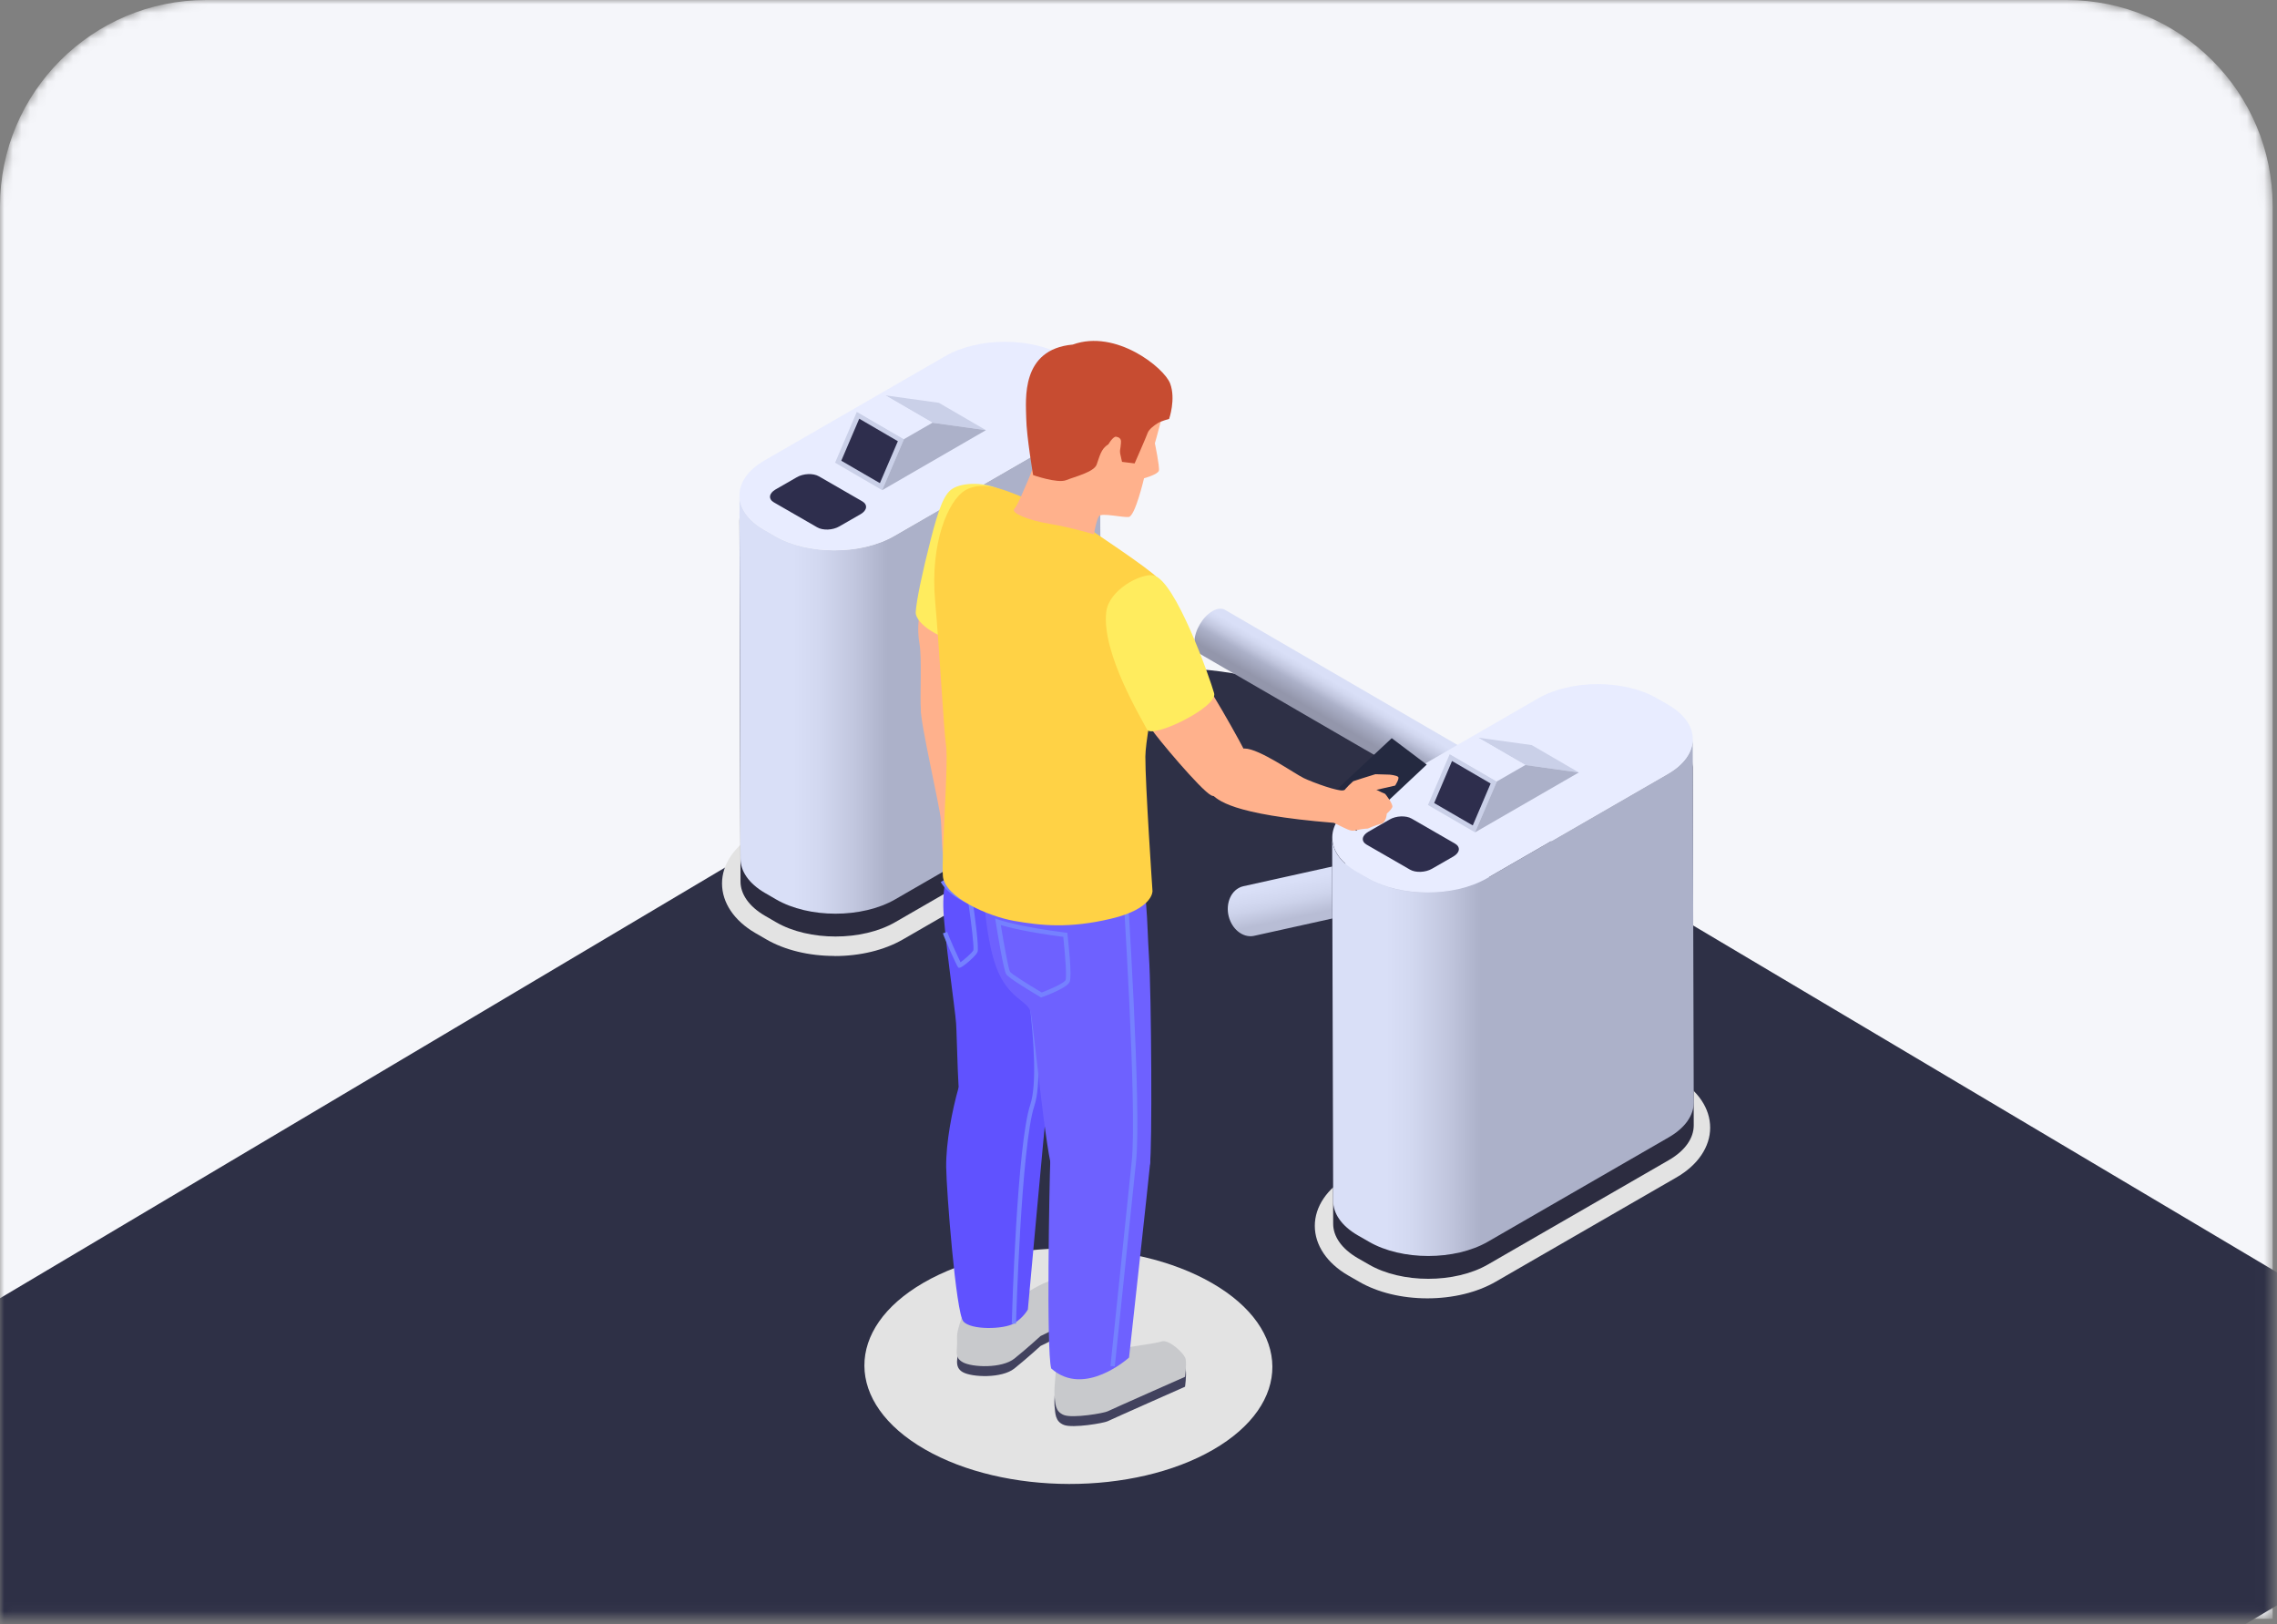 <svg width="265" height="189" viewBox="0 0 265 189" fill="none" xmlns="http://www.w3.org/2000/svg">
<rect x="0" y="0" width="265" height="189" fill="#808080" stroke="none"/>
<mask id="mask0_520_7494" style="mask-type:alpha" maskUnits="userSpaceOnUse" x="0" y="0" width="265" height="189">
<path d="M0.5 24C0.5 11.021 11.021 0.5 24 0.5H240.495C253.474 0.5 263.995 11.021 263.995 24V187.9H0.5V24Z" fill="#3ECEA6" stroke="#3ECEA6"/>
</mask>
<g mask="url(#mask0_520_7494)">
<path d="M0 24C0 10.745 10.745 0 24 0H240.495C253.75 0 264.495 10.745 264.495 24V188.4H0V24Z" fill="#F5F6FA"/>
<g style="mix-blend-mode:overlay">
<path d="M105.377 259.669L-20.188 185.068C-30.41 178.994 -29.122 168.403 -17.328 161.381L113.673 83.561C125.467 76.554 143.32 75.797 153.542 81.857L279.107 156.458C289.329 162.532 288.04 173.123 276.247 180.145L145.245 257.965C133.452 264.972 115.599 265.729 105.377 259.669Z" fill="#2E3046"/>
</g>
<g style="mix-blend-mode:multiply">
<path d="M141.182 168.716C131.941 174.051 116.908 174.027 107.607 168.655C98.306 163.284 98.258 154.608 107.499 149.272C116.74 143.937 131.773 143.961 141.074 149.333C150.374 154.704 150.423 163.38 141.182 168.716Z" fill="#E3E3E3"/>
</g>
<g style="mix-blend-mode:multiply">
<path d="M97.129 111.263C100.097 111.263 102.921 110.579 105.084 109.329L126.137 97.18C128.612 95.75 130.042 93.635 130.042 91.4C130.042 89.165 128.636 87.074 126.185 85.644L124.899 84.899C122.748 83.649 119.924 82.964 116.956 82.964C113.988 82.964 111.164 83.649 109.001 84.899L87.936 97.036C85.46 98.466 84.03 100.581 84.03 102.816C84.03 105.051 85.436 107.142 87.888 108.572L89.173 109.317C91.324 110.567 94.148 111.251 97.117 111.251L97.129 111.263Z" fill="#E3E3E3"/>
</g>
<path d="M128.012 48.837C128.012 50.303 127.051 51.769 125.116 52.886L104.063 65.035C100.217 67.258 94.017 67.258 90.195 65.035L88.909 64.29C87.011 63.185 86.061 61.743 86.061 60.301L86.182 102.587C86.182 104.029 87.131 105.471 89.03 106.577L90.315 107.322C94.137 109.545 100.337 109.545 104.183 107.322L125.236 95.173C127.171 94.056 128.132 92.59 128.132 91.124L128.012 48.837Z" fill="#2C2C40"/>
<path d="M128.012 46.181C128.012 47.647 127.051 49.113 125.116 50.23L104.063 62.379C100.217 64.603 94.017 64.603 90.195 62.379L88.909 61.634C87.011 60.529 86.061 59.087 86.061 57.645L86.182 99.932C86.182 101.374 87.131 102.816 89.03 103.921L90.315 104.666C94.137 106.889 100.337 106.889 104.183 104.666L125.236 92.517C127.171 91.4 128.132 89.934 128.132 88.468L128.012 46.181Z" fill="url(#paint0_linear_520_7494)"/>
<path d="M88.958 53.595C85.113 55.818 85.101 59.411 88.91 61.622L90.196 62.367C94.017 64.591 100.218 64.591 104.063 62.367L125.116 50.219C128.962 47.995 128.974 44.403 125.164 42.191L123.879 41.446C120.057 39.223 113.857 39.223 110.011 41.446L88.958 53.595Z" fill="#E8ECFF"/>
<path d="M114.745 50.062L109.266 46.878L103.041 46.013L108.521 49.197L114.745 50.062Z" fill="#CAD0E8"/>
<path d="M105.204 51.108L99.724 47.923L97.189 53.848L102.668 57.044L105.204 51.108Z" fill="#CAD0E8"/>
<path d="M104.494 51.348L100 48.728L97.909 53.619L102.403 56.227L104.494 51.348Z" fill="#2E2E4D"/>
<path d="M108.52 49.197L103.04 46.013L99.724 47.923L105.203 51.108L108.52 49.197Z" fill="#E8ECFF"/>
<path d="M105.203 51.108L102.668 57.044L114.745 50.062L108.52 49.197L105.203 51.108Z" fill="#ACB1C9"/>
<path d="M100.349 58.342L95.302 55.434C94.641 55.049 93.487 55.097 92.73 55.542L90.243 56.972C89.486 57.417 89.401 58.078 90.062 58.462L95.109 61.37C95.77 61.755 96.924 61.707 97.681 61.262L100.169 59.832C100.926 59.387 101.01 58.727 100.349 58.342Z" fill="#2E2E4D"/>
<g style="mix-blend-mode:multiply">
<path d="M166.117 151.099C169.085 151.099 171.909 150.414 174.072 149.164L195.125 137.015C197.601 135.585 199.031 133.47 199.031 131.235C199.031 129 197.625 126.909 195.173 125.479L193.875 124.734C191.724 123.485 188.9 122.8 185.932 122.8C182.964 122.8 180.14 123.485 177.977 124.734L156.924 136.883C154.449 138.313 153.019 140.428 153.019 142.663C153.019 144.898 154.425 146.989 156.876 148.419L158.174 149.164C160.325 150.414 163.149 151.099 166.117 151.099Z" fill="#E3E3E3"/>
</g>
<path d="M172.305 100.749C171.656 99.271 172.101 97.54 173.278 96.891C173.447 96.795 173.627 96.735 173.807 96.687L144.691 103.14C144.51 103.176 144.33 103.248 144.162 103.345C142.984 103.993 142.54 105.724 143.189 107.202C143.741 108.464 144.907 109.149 145.964 108.908L175.081 102.455C174.012 102.696 172.858 102.011 172.305 100.749Z" fill="url(#paint1_linear_520_7494)"/>
<path d="M178.998 92.145L142.588 70.983C142.588 70.983 142.492 70.935 142.444 70.911C142.083 70.779 141.638 70.827 141.134 71.104C139.98 71.752 139.031 73.363 139.007 74.697C139.007 75.382 139.235 75.862 139.62 76.079L142.552 77.785C142.72 77.881 142.888 77.977 143.056 78.073L146.686 80.176C147.443 80.609 148.2 81.053 148.969 81.498L150.375 82.315C150.567 82.423 150.759 82.543 150.951 82.652L152.898 83.781C154.088 84.478 155.289 85.175 156.503 85.872L158.786 87.194C158.907 87.266 159.039 87.338 159.171 87.41L162.776 89.501C163.425 89.874 164.074 90.258 164.723 90.631L165.299 90.967C165.768 91.244 166.237 91.508 166.705 91.784L168.989 93.106C170.226 93.827 171.44 94.524 172.618 95.209L173.122 95.498C174.12 96.074 175.105 96.651 176.054 97.204C176.427 97.42 176.944 97.396 177.508 97.084C178.662 96.435 179.611 94.825 179.635 93.491C179.635 92.806 179.407 92.325 179.023 92.109L178.998 92.145Z" fill="url(#paint2_linear_520_7494)"/>
<path d="M196.999 88.672C196.999 90.138 196.038 91.604 194.103 92.722L173.05 104.871C169.205 107.094 163.004 107.094 159.183 104.871L157.885 104.126C155.986 103.02 155.037 101.578 155.037 100.136L155.157 142.423C155.157 143.865 156.107 145.307 158.005 146.412L159.303 147.157C163.124 149.381 169.325 149.381 173.17 147.157L194.224 135.009C196.158 133.891 197.12 132.425 197.12 130.959L196.999 88.672Z" fill="#2C2C40"/>
<path d="M196.999 86.016C196.999 87.482 196.038 88.948 194.103 90.066L173.05 102.215C169.205 104.438 163.004 104.438 159.183 102.215L157.885 101.47C155.986 100.364 155.037 98.922 155.037 97.48L155.157 139.767C155.157 141.209 156.107 142.651 158.005 143.757L159.303 144.502C163.124 146.725 169.325 146.725 173.17 144.502L194.224 132.353C196.158 131.235 197.12 129.769 197.12 128.303L196.999 86.016Z" fill="url(#paint3_linear_520_7494)"/>
<path d="M157.945 93.431C154.1 95.654 154.088 99.247 157.897 101.458L159.195 102.203C163.016 104.426 169.217 104.426 173.062 102.203L194.116 90.054C197.961 87.831 197.973 84.238 194.164 82.027L192.866 81.282C189.045 79.059 182.844 79.059 178.999 81.282L157.945 93.431Z" fill="#E8ECFF"/>
<path d="M183.745 89.898L178.265 86.713L172.028 85.848L177.52 89.033L183.745 89.898Z" fill="#CAD0E8"/>
<path d="M174.204 90.943L168.724 87.759L166.188 93.683L171.668 96.868L174.204 90.943Z" fill="#CAD0E8"/>
<path d="M173.482 91.184L168.988 88.564L166.909 93.455L171.403 96.062L173.482 91.184Z" fill="#2E2E4D"/>
<path d="M177.52 89.033L172.028 85.848L168.724 87.759L174.203 90.943L177.52 89.033Z" fill="#E8ECFF"/>
<path d="M174.203 90.943L171.668 96.867L183.745 89.898L177.52 89.032L174.203 90.943Z" fill="#ACB1C9"/>
<path d="M169.337 98.177L164.29 95.269C163.629 94.885 162.475 94.933 161.718 95.377L159.231 96.808C158.474 97.252 158.39 97.913 159.051 98.298L164.098 101.206C164.759 101.59 165.912 101.542 166.669 101.097L169.157 99.668C169.914 99.223 169.998 98.562 169.337 98.177Z" fill="#2E2E4D"/>
<path d="M157.837 96.687L153.751 93.599L161.97 85.908L166.044 88.984L157.837 96.687Z" fill="#242940"/>
<path d="M107.583 69.037C106.898 71.164 106.694 73.171 107.006 74.877C107.318 76.583 107.042 81.138 107.174 82.616C107.306 84.094 108.845 84.947 110.058 84.899C111.272 84.851 112.377 83.673 112.87 81.991C113.363 80.308 114.348 73.687 113.843 71.873C113.339 70.058 107.583 69.049 107.583 69.049V69.037Z" fill="#FFB18C"/>
<path d="M108.844 81.102C108.196 81.534 107.258 81.234 107.174 82.616C107.09 83.998 109.385 93.947 109.493 95.341C109.614 96.735 109.602 99.884 109.998 100.725C110.395 101.566 111.188 103.573 111.728 103.585L112.269 103.609C112.269 103.609 112.606 104.162 112.858 104.186C113.11 104.21 114.48 103.224 114.48 103.224C114.48 103.224 115.982 101.53 116.079 100.569C116.175 99.607 115.502 96.507 115.177 96.159C114.853 95.81 113.495 91.905 113.267 90.439C113.038 88.972 112.257 81.426 112.257 81.426L108.832 81.102H108.844Z" fill="#FFB18C"/>
<path d="M116.944 57.224C114.697 55.987 112.005 56.143 110.851 56.876C109.902 57.477 109.265 59.075 108.304 62.848C107.342 66.621 106.669 69.794 106.573 71.212C106.477 72.63 109.782 74.649 111.801 74.528C113.819 74.408 116.944 57.212 116.944 57.212V57.224Z" fill="#FFEC5E"/>
<path d="M133.527 81.702C133.467 82.063 133.371 83.841 133.972 84.803C134.573 85.764 139.752 91.953 140.966 92.565C142.179 93.178 146.109 90.126 145.364 88.408C144.607 86.689 139.98 78.542 139.067 77.797C138.154 77.052 133.539 81.702 133.539 81.702H133.527Z" fill="#FFB18C"/>
<path d="M141.05 89.441C141.05 89.441 140.197 91.7 140.966 92.385C141.735 93.07 143.105 94.776 155.242 95.762C157.273 96.759 157.224 96.759 157.897 96.603C158.57 96.447 159.195 96.423 159.195 96.423C159.195 96.423 160.012 96.05 160.685 95.882C161.358 95.714 161.394 94.692 161.394 94.692C161.394 94.692 161.947 94.212 162.043 93.911C162.139 93.599 161.238 92.361 161.154 92.361C161.07 92.361 159.219 91.436 159.219 91.436C159.219 91.436 156.9 91.808 156.335 91.977C155.77 92.133 152.85 91.087 151.745 90.559C150.639 90.03 146.566 87.122 144.847 87.11C143.129 87.11 141.038 89.429 141.038 89.429L141.05 89.441Z" fill="#FFB18C"/>
<path d="M160.108 90.102C160.108 90.102 160.048 90.102 159.988 90.126C159.46 90.27 157.489 90.919 157.489 90.919C157.489 90.919 156.455 91.832 156.443 92.061C156.443 92.289 157.02 92.866 157.921 92.878C158.811 92.878 160.048 91.953 160.048 91.953L162.368 91.424C162.368 91.424 162.884 90.631 162.728 90.427C162.572 90.222 161.707 90.15 161.707 90.15L160.096 90.102H160.108Z" fill="#FFB18C"/>
<path d="M112.27 152.481C112.498 153.683 112.017 155.113 111.729 156.518C111.441 157.924 110.984 159.09 112.053 159.691C113.123 160.292 116.596 160.436 118.062 159.258C119.528 158.081 121.102 156.639 121.102 156.639C121.102 156.639 124.839 154.872 125.789 153.947C126.738 153.022 125.777 150.979 125.777 150.979C125.777 150.979 123.061 150.27 122.328 150.246C121.595 150.21 118.783 152.024 118.783 152.024L116.367 150.823L112.27 152.481Z" fill="#42425E"/>
<path d="M122.928 158.754C123.061 159.859 122.628 162.587 122.724 163.548C122.82 164.51 122.784 165.423 123.818 165.831C124.851 166.24 128.492 165.615 128.913 165.399C129.333 165.183 137.913 161.385 137.913 161.385C137.913 161.385 138.105 160.111 137.997 159.378C137.889 158.645 135.99 156.987 135.209 157.264C134.428 157.54 129.73 158.165 129.369 158.153C129.009 158.141 128.54 157.107 128.372 156.939C128.204 156.771 122.94 158.754 122.94 158.754H122.928Z" fill="#42425E"/>
<path d="M112.27 151.327C112.498 152.529 111.309 154.344 111.381 155.773C111.465 157.203 110.984 157.937 112.054 158.537C113.123 159.138 116.596 159.282 118.062 158.105C119.528 156.927 121.102 155.485 121.102 155.485C121.102 155.485 124.839 153.719 125.789 152.793C126.738 151.868 125.777 149.825 125.777 149.825C125.777 149.825 123.061 149.116 122.328 149.092C121.595 149.056 118.783 150.871 118.783 150.871L116.368 149.669L112.27 151.327Z" fill="#C8C9CC"/>
<path d="M122.928 157.6C123.061 158.706 122.628 161.433 122.724 162.395C122.82 163.356 122.784 164.269 123.818 164.678C124.851 165.086 128.492 164.462 128.913 164.245C129.333 164.029 137.913 160.232 137.913 160.232C137.913 160.232 138.105 158.958 137.997 158.225C137.889 157.492 135.99 155.834 135.209 156.11C134.428 156.386 129.73 157.011 129.369 156.999C129.009 156.987 128.54 155.954 128.372 155.786C128.204 155.617 122.94 157.6 122.94 157.6H122.928Z" fill="#C8C9CC"/>
<path d="M111.705 96.807C110.575 99.824 109.734 102.491 109.782 105.507C109.842 108.524 111.152 117.392 111.272 119.086C111.392 120.781 111.441 128.291 111.993 130.19C112.558 132.088 120.862 132.485 121.763 129C122.664 125.515 121.33 102.792 120.922 101.542C120.513 100.292 111.693 96.807 111.693 96.807H111.705Z" fill="#6052FF"/>
<path d="M111.573 126.537C110.803 129.217 110.082 133.002 110.118 135.838C110.155 138.674 111.248 152.745 112.113 153.779C112.99 154.824 116.872 154.704 118.001 154.019C119.131 153.334 119.624 152.397 119.624 152.397C119.624 152.397 121.655 130.13 121.811 128.76C121.967 127.39 111.56 126.525 111.56 126.525L111.573 126.537Z" fill="#6052FF"/>
<path d="M118.254 154.043H117.749C117.773 153.178 118.35 133.218 119.912 128.532C121.438 123.941 118.554 108.175 118.518 108.019L119.011 107.923C119.131 108.572 121.955 123.977 120.381 128.688C118.843 133.302 118.254 153.839 118.242 154.043H118.254Z" fill="#7581FF"/>
<path d="M114.48 100.977C114.288 102.251 114.588 108.944 115.958 112.597C117.34 116.239 119.563 116.419 119.924 117.717C120.284 119.014 121.726 134.852 122.616 136.583C123.505 138.313 128.997 139.407 130.559 138.109C132.121 136.799 133.551 136.679 133.827 135.405C134.104 134.131 134.007 115.602 133.719 111.336C133.443 107.07 133.599 103.285 132.337 100.713C131.075 98.141 114.48 100.977 114.48 100.977Z" fill="#6E61FF"/>
<path d="M121.186 116.094L121.078 116.034C120.225 115.529 117.425 113.859 117.112 113.391C116.8 112.934 116.103 108.632 115.887 107.322L115.814 106.877L116.235 107.034C116.235 107.034 118.518 107.851 124.01 108.536L124.214 108.56L124.238 108.764C124.334 109.569 124.779 113.619 124.491 114.268C124.202 114.941 121.967 115.794 121.294 116.034L121.174 116.082L121.186 116.094ZM116.475 107.659C116.884 110.158 117.377 112.802 117.545 113.09C117.713 113.342 119.54 114.496 121.234 115.505C122.484 115.037 123.878 114.364 124.01 114.063C124.154 113.727 123.986 111.276 123.745 109.028C119.588 108.5 117.341 107.911 116.475 107.659Z" fill="#7581FF"/>
<path d="M111.572 112.634L111.464 112.513C111.332 112.357 109.95 109.281 109.734 108.62L110.238 108.452C110.443 109.077 111.44 111.276 111.789 111.985C112.209 111.684 113.147 110.879 113.279 110.591C113.375 110.266 113.074 107.611 112.714 105.171C112.185 104.967 110.395 104.174 109.481 102.648L109.926 102.383C110.887 103.994 113.002 104.727 113.026 104.739L113.183 104.787L113.207 104.943C113.447 106.541 113.964 110.326 113.759 110.807C113.543 111.288 112.053 112.561 111.729 112.61L111.584 112.634H111.572Z" fill="#7581FF"/>
<path d="M122.821 127.474C122.376 129.337 122.328 132.725 122.232 135.117C122.136 137.508 121.751 157.083 122.34 159.258C126.221 162.707 131.4 157.985 131.4 157.985C131.4 157.985 133.708 137.039 133.876 135.177C134.044 133.314 122.821 127.486 122.821 127.486V127.474Z" fill="#6E61FF"/>
<path d="M129.742 159.018L129.237 158.97C129.237 158.97 131.052 141.462 131.713 135.129C132.362 128.88 130.655 102.804 130.643 102.539L131.148 102.503C131.16 102.768 132.878 128.892 132.217 135.177C131.557 141.51 129.742 159.018 129.742 159.018Z" fill="#7581FF"/>
<path d="M119.948 58.222C117.665 57.393 114.649 55.686 112.305 57.08C110.383 58.222 108.22 63.161 108.833 69.974C109.349 75.754 109.818 84.731 110.106 86.797C110.407 88.864 109.542 99.535 109.734 101.963C109.926 104.39 114.949 106.637 118.061 107.178C121.174 107.719 124.406 108.079 129.321 106.913C134.248 105.748 134.128 103.693 134.128 103.693C134.128 103.693 133.275 91.135 133.299 88.047C133.323 84.959 136.11 72.522 136.11 72.522C136.11 72.522 135.702 68.304 134.668 67.21C133.623 66.105 127.314 61.935 126.785 61.562C126.257 61.19 119.936 58.234 119.936 58.234L119.948 58.222Z" fill="#FFD245"/>
<path d="M134.188 66.958C132.758 66.718 129.045 68.64 128.745 71.224C128.18 76.018 132.939 83.769 133.491 84.899C134.044 86.028 141.747 82.303 141.302 80.681C140.858 79.059 136.772 67.402 134.2 66.958H134.188Z" fill="#FFEC5E"/>
<path d="M127.315 62.187C127.423 61.514 127.639 60.457 127.916 60.06C128.192 59.664 130.595 60.228 131.352 60.169C132.109 60.108 133.143 55.662 133.143 55.662C133.143 55.662 134.765 55.218 134.873 54.773C134.981 54.328 134.405 51.589 134.405 51.589C134.405 51.589 135.678 47.202 135.558 46.529C135.45 45.857 128.132 41.963 128.132 41.963C128.132 41.963 121.919 46.469 121.427 49.317C120.934 52.165 120.189 54.689 119.708 55.746C119.227 56.804 118.458 58.799 118.038 59.231C117.617 59.664 119.564 60.529 122.148 60.962C124.731 61.394 127.303 62.187 127.303 62.187H127.315Z" fill="#FFB18C"/>
<path d="M130.151 51.769C129.994 51.36 129.826 51.252 128.973 51.733C128.12 52.213 127.952 53.211 127.627 54.076C127.303 54.941 125.104 55.47 124.082 55.879C123.061 56.287 120.237 55.29 120.237 55.29C120.237 55.29 119.468 50.807 119.432 48.656C119.396 46.505 118.771 40.653 124.851 40.1C129.874 38.274 135.498 42.804 136.183 44.631C136.868 46.457 136.063 48.753 136.063 48.753C136.063 48.753 135.15 48.993 134.741 49.245C134.332 49.498 133.72 49.954 133.563 50.387C133.419 50.819 132.049 53.932 132.049 53.932L130.583 53.752L130.139 51.757L130.151 51.769Z" fill="#C74C31"/>
<path d="M129.85 50.819C129.85 50.819 129.514 50.819 128.985 51.733C128.457 52.658 127.928 55.59 128.589 55.818C129.25 56.035 129.923 54.785 129.959 54.689C129.995 54.593 130.511 51.793 130.463 51.312C130.415 50.843 129.838 50.819 129.838 50.819H129.85Z" fill="#FFB18C"/>
</g>
<defs>
<linearGradient id="paint0_linear_520_7494" x1="86.061" y1="76.259" x2="128.132" y2="76.259" gradientUnits="userSpaceOnUse">
<stop offset="0.15" stop-color="#D9DFF7"/>
<stop offset="0.22" stop-color="#D2D8F0"/>
<stop offset="0.32" stop-color="#C1C6DE"/>
<stop offset="0.41" stop-color="#ACB1C9"/>
<stop offset="0.91" stop-color="#ACB1C9"/>
<stop offset="0.98" stop-color="#ACB1C9"/>
</linearGradient>
<linearGradient id="paint1_linear_520_7494" x1="159.351" y1="106.06" x2="158.077" y2="100.028" gradientUnits="userSpaceOnUse">
<stop offset="0.17" stop-color="#B8BDD5"/>
<stop offset="0.47" stop-color="#CCD2EA"/>
<stop offset="0.61" stop-color="#D2D8F0"/>
<stop offset="0.85" stop-color="#D9DFF7"/>
</linearGradient>
<linearGradient id="paint2_linear_520_7494" x1="157.801" y1="86.725" x2="160.817" y2="81.51" gradientUnits="userSpaceOnUse">
<stop offset="0.17" stop-color="#9396AB"/>
<stop offset="0.47" stop-color="#ACB1C9"/>
<stop offset="0.6" stop-color="#C1C6DE"/>
<stop offset="0.75" stop-color="#D2D8F0"/>
<stop offset="0.85" stop-color="#D9DFF7"/>
</linearGradient>
<linearGradient id="paint3_linear_520_7494" x1="155.049" y1="116.094" x2="197.12" y2="116.094" gradientUnits="userSpaceOnUse">
<stop offset="0.15" stop-color="#D9DFF7"/>
<stop offset="0.22" stop-color="#D2D8F0"/>
<stop offset="0.32" stop-color="#C1C6DE"/>
<stop offset="0.41" stop-color="#ACB1C9"/>
<stop offset="0.91" stop-color="#ACB1C9"/>
<stop offset="0.98" stop-color="#ACB1C9"/>
</linearGradient>
</defs>
</svg>
